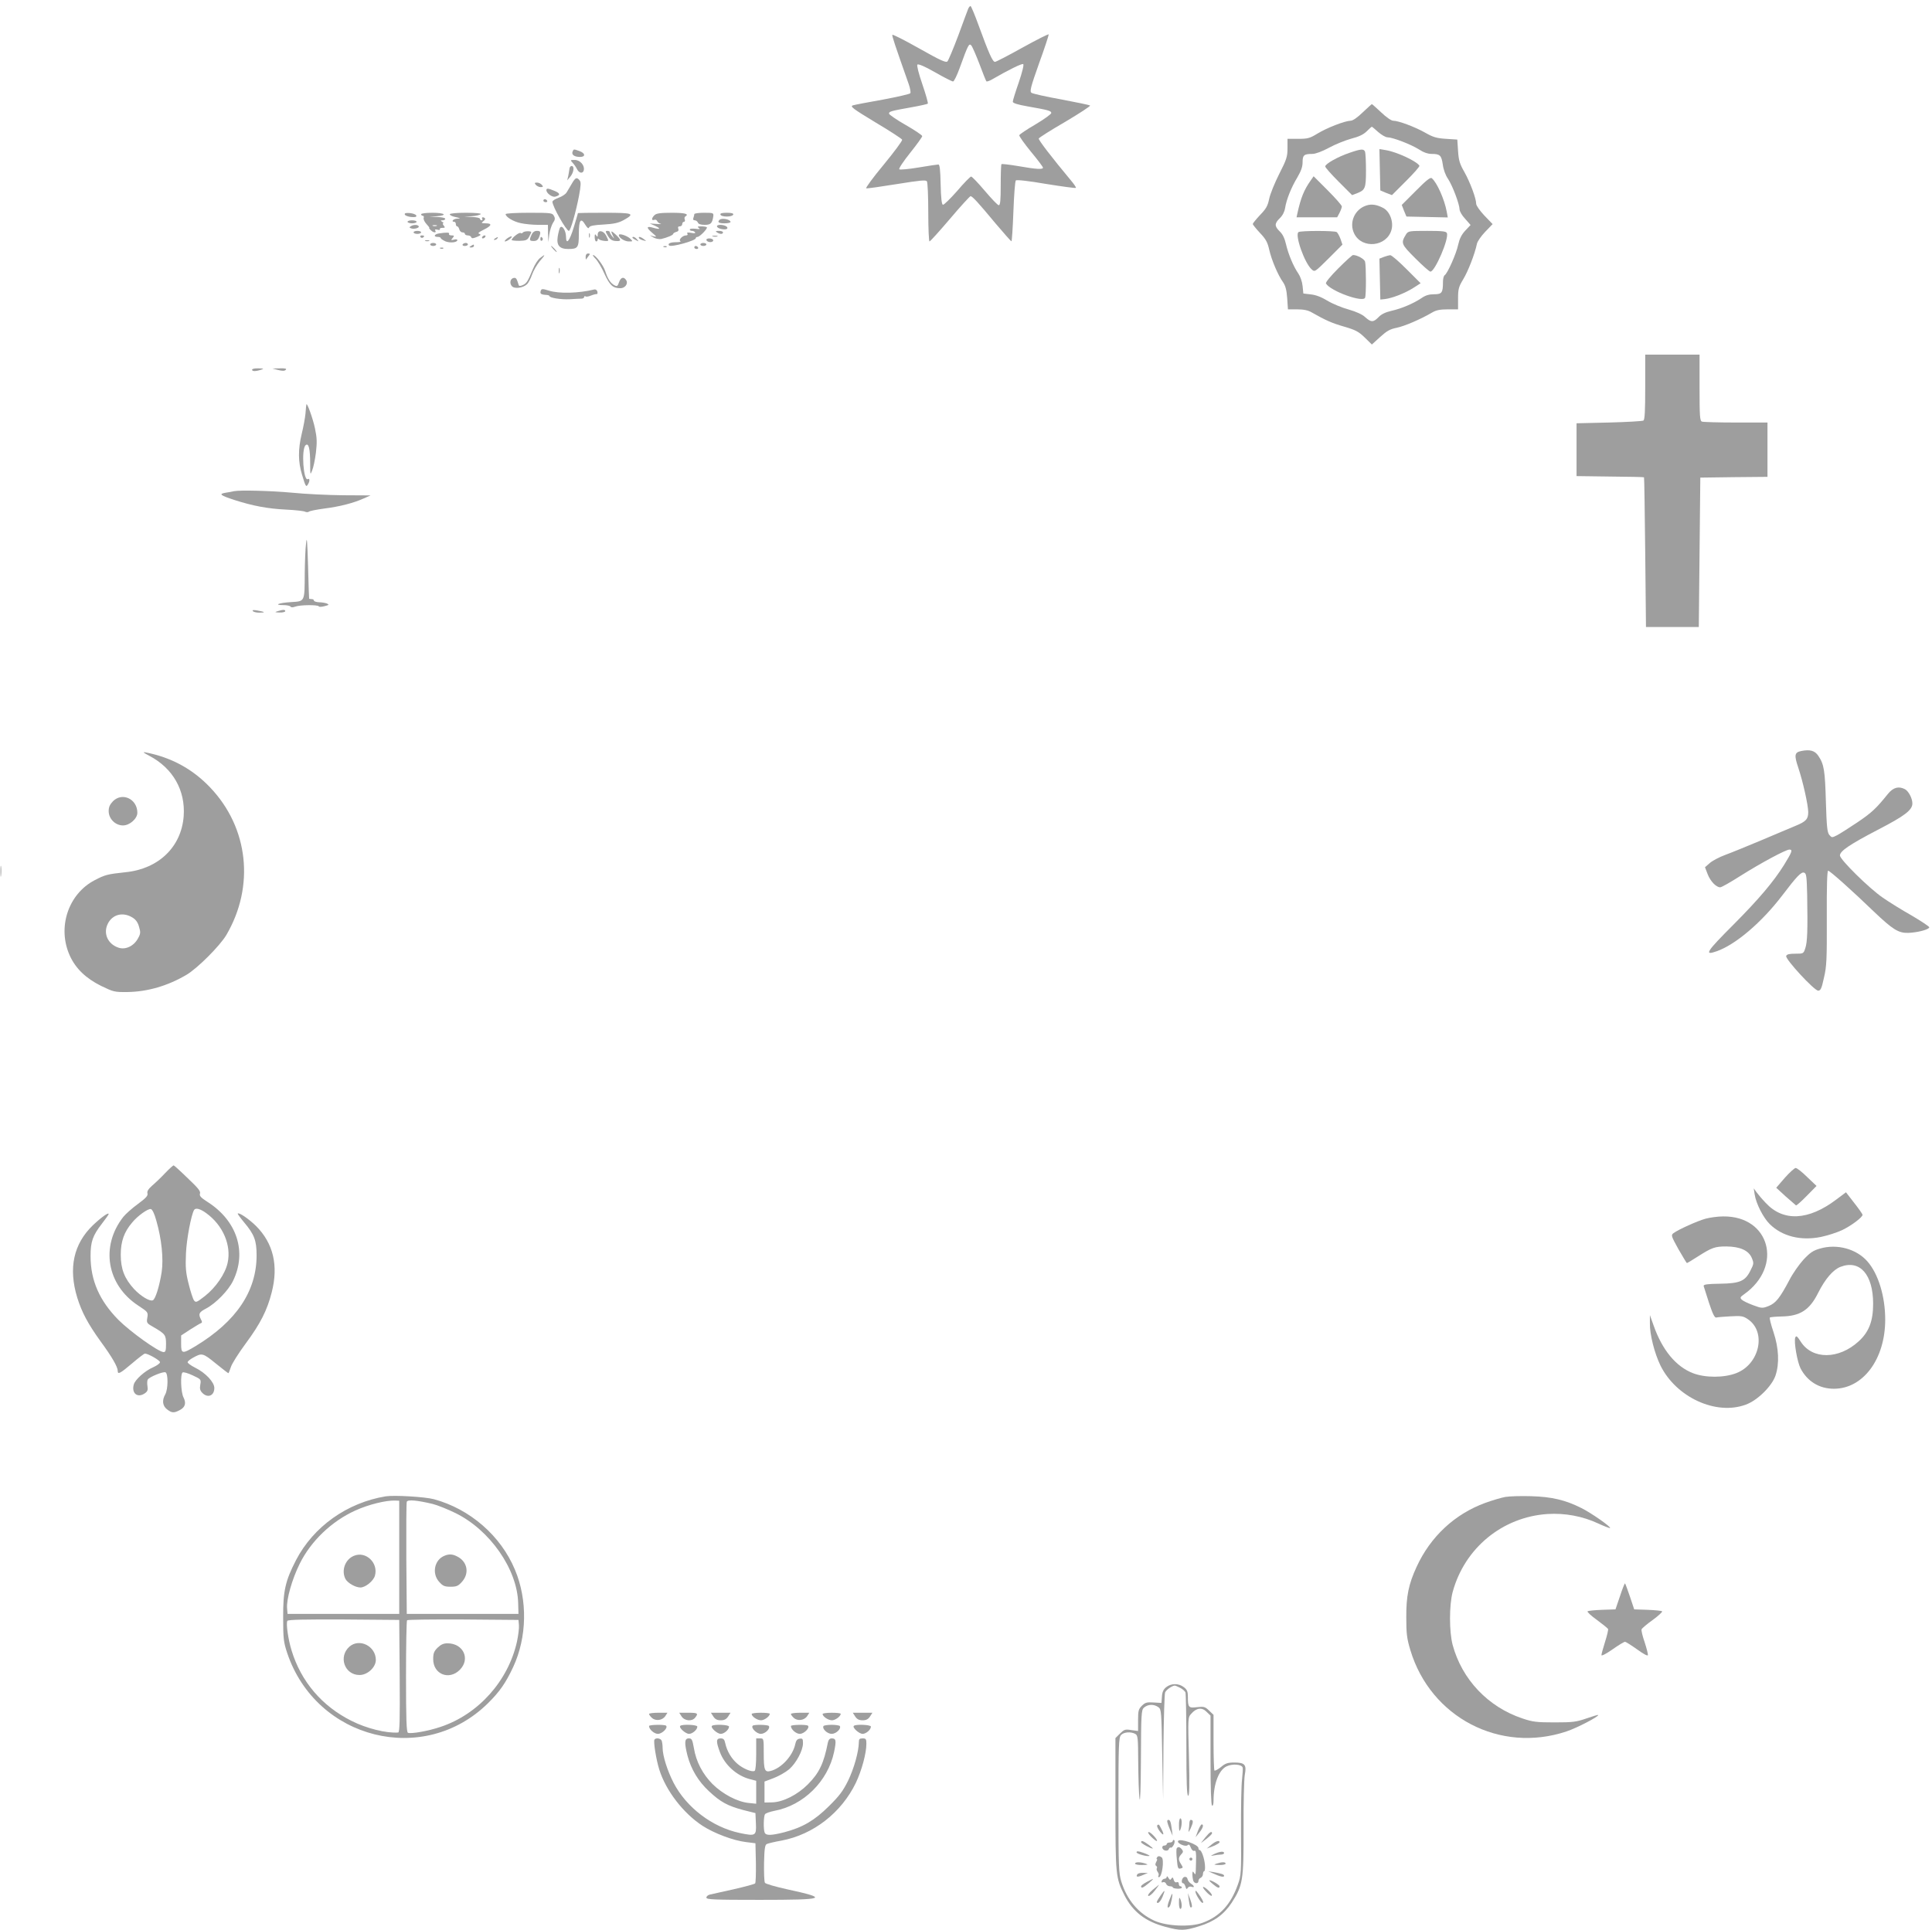 <?xml version="1.0" standalone="no"?>
<!DOCTYPE svg PUBLIC "-//W3C//DTD SVG 20010904//EN"
 "http://www.w3.org/TR/2001/REC-SVG-20010904/DTD/svg10.dtd">
<svg version="1.0" xmlns="http://www.w3.org/2000/svg"
 width="1280pt" height="1279pt" viewBox="0 0 1280 1279"
 preserveAspectRatio="xMidYMid meet">
<g transform="translate(0,1279) scale(0.1,-0.1)"
fill="#9e9e9e" stroke="none">
<path d="M6415 12733 c-4 -10 -34 -90 -66 -178 -33 -88 -66 -166 -72 -172 -10
-10 -49 8 -187 86 -96 54 -176 95 -178 90 -3 -7 15 -61 108 -325 10 -28 15
-56 11 -62 -3 -5 -85 -24 -181 -42 -96 -17 -186 -34 -199 -38 -21 -7 -3 -21
149 -113 96 -57 176 -109 177 -115 2 -7 -53 -81 -122 -165 -70 -84 -122 -155
-116 -157 6 -2 97 11 202 28 156 25 194 29 200 18 5 -7 9 -100 9 -205 0 -106
4 -193 8 -193 5 0 66 68 136 150 70 83 132 150 136 150 12 0 49 -40 166 -181
55 -65 102 -118 105 -118 3 -1 9 88 13 196 4 109 11 202 16 207 6 6 85 -3 201
-23 106 -17 194 -29 197 -26 3 3 -13 26 -35 52 -125 150 -214 266 -211 275 2
6 81 56 176 111 94 56 168 104 164 108 -4 3 -89 21 -190 40 -101 18 -190 38
-198 44 -13 9 -6 37 50 195 37 101 65 188 64 192 -2 4 -79 -35 -173 -87 -93
-52 -176 -95 -183 -95 -16 0 -42 60 -107 238 -26 72 -51 132 -55 132 -4 0 -11
-8 -15 -17z m74 -367 c22 -60 43 -111 46 -115 4 -3 21 3 38 13 109 63 198 107
206 101 6 -3 -6 -52 -29 -120 -22 -63 -40 -121 -40 -129 0 -9 29 -19 98 -31
136 -24 157 -29 157 -44 0 -7 -47 -41 -104 -75 -57 -33 -106 -66 -108 -72 -2
-6 33 -55 77 -109 44 -53 80 -101 80 -106 0 -13 -43 -11 -162 10 -59 10 -110
16 -113 13 -3 -3 -5 -65 -5 -139 0 -101 -3 -133 -13 -133 -7 0 -48 43 -92 95
-44 52 -85 95 -91 95 -6 0 -48 -43 -93 -96 -46 -52 -88 -93 -94 -91 -8 2 -13
46 -15 135 -2 96 -6 132 -15 132 -7 0 -66 -9 -132 -20 -65 -11 -123 -16 -127
-12 -5 5 28 54 72 109 44 55 80 105 80 111 0 6 -49 39 -110 74 -60 34 -110 69
-110 75 0 14 8 17 148 42 57 10 105 21 109 24 3 4 -13 61 -36 128 -26 76 -38
126 -33 131 6 6 51 -13 117 -51 59 -34 113 -61 119 -61 7 0 26 40 44 89 56
155 62 166 77 150 7 -8 31 -63 54 -123z"/>
<path d="M9028 12045 c-35 -34 -65 -55 -80 -55 -38 -1 -157 -47 -219 -85 -51
-31 -64 -35 -128 -35 l-71 0 0 -62 c0 -56 -6 -75 -54 -169 -30 -59 -60 -133
-67 -165 -10 -49 -21 -68 -61 -109 -26 -28 -48 -55 -48 -59 0 -5 22 -32 48
-60 39 -41 50 -62 61 -111 15 -67 58 -169 92 -216 16 -24 23 -51 27 -105 l5
-74 61 0 c43 0 72 -6 96 -20 93 -53 136 -72 217 -95 75 -22 95 -33 135 -72
l47 -46 55 50 c44 40 65 52 110 61 52 11 156 55 236 102 26 15 52 20 102 20
l68 0 0 71 c0 63 4 78 34 128 32 52 77 168 91 235 3 16 28 52 55 80 l49 51
-55 57 c-30 32 -54 66 -54 78 0 35 -40 142 -78 210 -31 54 -38 77 -42 140 l-5
75 -75 5 c-63 4 -86 11 -140 42 -68 38 -175 78 -210 78 -12 0 -47 24 -79 55
-32 30 -60 55 -62 55 -2 0 -29 -25 -61 -55z m103 -130 c22 -19 49 -35 62 -35
36 -1 153 -46 206 -79 32 -21 60 -31 87 -31 55 0 64 -10 73 -71 4 -32 18 -71
35 -95 30 -46 75 -166 76 -201 0 -13 16 -41 37 -63 l36 -41 -35 -37 c-25 -27
-38 -53 -47 -93 -12 -59 -71 -192 -90 -203 -6 -4 -11 -24 -11 -44 0 -72 -7
-82 -59 -82 -33 0 -57 -7 -84 -26 -54 -36 -132 -69 -199 -84 -39 -9 -66 -22
-84 -41 -35 -36 -50 -36 -89 -1 -19 18 -58 36 -110 51 -44 12 -107 38 -140 58
-39 24 -78 39 -110 42 l-50 6 -5 50 c-3 29 -15 63 -28 82 -32 46 -67 129 -82
195 -9 39 -22 66 -41 84 -36 35 -36 53 0 88 18 17 31 42 35 67 9 57 41 137 81
203 25 43 35 70 35 101 0 47 9 55 65 55 20 0 64 16 110 41 42 23 108 49 147
60 51 13 80 27 102 48 17 17 32 31 35 31 2 0 21 -16 42 -35z"/>
<path d="M8940 11777 c-77 -26 -160 -73 -160 -90 0 -7 40 -52 89 -101 l89 -89
34 13 c53 21 58 33 58 151 0 59 -3 114 -6 123 -8 21 -26 20 -104 -7z"/>
<path d="M9142 11665 l3 -137 38 -16 39 -15 93 93 c52 52 92 97 89 102 -19 30
-149 91 -222 103 l-43 7 3 -137z"/>
<path d="M8683 11593 c-43 -61 -64 -111 -87 -215 l-6 -28 135 0 134 0 16 30
c8 16 15 35 15 42 0 7 -42 55 -94 107 l-93 93 -20 -29z"/>
<path d="M9381 11526 l-94 -94 15 -39 16 -38 137 -3 137 -3 -7 38 c-15 82 -65
194 -99 222 -9 8 -36 -13 -105 -83z"/>
<path d="M9055 11429 c-80 -24 -120 -115 -82 -189 52 -102 215 -85 246 27 15
55 -12 124 -57 146 -41 21 -74 26 -107 16z"/>
<path d="M8603 11252 c-26 -17 39 -204 87 -247 21 -19 21 -18 113 73 l91 91
-13 38 c-8 21 -19 41 -25 45 -14 10 -238 10 -253 0z"/>
<path d="M9316 11238 c-36 -59 -34 -65 60 -159 49 -49 94 -89 101 -89 30 0
124 218 109 255 -4 12 -29 15 -130 15 -119 0 -126 -1 -140 -22z"/>
<path d="M8866 11011 c-53 -53 -86 -94 -81 -100 31 -51 246 -128 259 -94 8 19
7 212 0 239 -5 18 -52 44 -80 44 -5 0 -49 -40 -98 -89z"/>
<path d="M9167 11087 l-28 -11 3 -136 3 -135 30 3 c49 6 133 39 187 73 l50 32
-94 94 c-51 51 -99 93 -108 92 -8 -1 -27 -6 -43 -12z"/>
<path d="M3793 11784 c-7 -20 13 -34 50 -34 38 0 35 25 -4 39 -40 14 -38 14
-46 -5z"/>
<path d="M3795 11710 c10 -11 23 -30 29 -43 14 -26 39 -29 44 -4 6 32 -25 67
-60 67 -31 0 -31 0 -13 -20z"/>
<path d="M3773 11673 c-1 -10 -5 -31 -8 -48 l-7 -30 21 25 c23 28 28 70 8 70
-7 0 -13 -8 -14 -17z"/>
<path d="M3788 11572 c-13 -21 -28 -47 -34 -57 -6 -11 -30 -27 -52 -35 -23 -8
-42 -20 -42 -27 0 -31 92 -193 109 -193 11 0 46 123 67 232 13 71 14 91 4 103
-19 23 -28 19 -52 -23z"/>
<path d="M3550 11565 c7 -8 21 -15 32 -15 17 0 18 3 8 15 -7 8 -21 15 -32 15
-17 0 -18 -3 -8 -15z"/>
<path d="M3620 11530 c0 -21 39 -49 59 -43 35 9 34 22 -5 38 -43 18 -54 19
-54 5z"/>
<path d="M3600 11460 c0 -5 7 -10 16 -10 8 0 12 5 9 10 -3 6 -10 10 -16 10 -5
0 -9 -4 -9 -10z"/>
<path d="M2682 11368 c3 -7 22 -14 42 -16 28 -2 37 0 34 10 -3 7 -22 14 -42
16 -28 2 -37 0 -34 -10z"/>
<path d="M2790 11370 c0 -5 5 -10 11 -10 6 0 9 -6 6 -14 -3 -8 5 -26 18 -40
13 -14 22 -26 19 -26 -3 0 1 -7 10 -15 17 -18 40 -20 30 -3 -5 8 0 9 14 6 12
-4 20 -2 16 3 -3 5 5 9 17 9 18 0 19 2 9 15 -7 8 -9 15 -4 15 5 0 2 5 -6 10
-13 8 -12 10 3 10 9 0 17 5 17 10 0 6 -24 11 -52 12 l-53 2 48 3 c75 6 55 23
-28 23 -43 0 -75 -4 -75 -10z m103 -77 c-7 -2 -19 -2 -25 0 -7 3 -2 5 12 5 14
0 19 -2 13 -5z"/>
<path d="M2980 11370 c0 -5 12 -12 28 -16 44 -10 49 -12 20 -13 -25 -1 -42
-21 -18 -21 6 0 10 -7 10 -15 0 -8 4 -15 9 -15 5 0 11 -9 14 -20 3 -11 12 -20
21 -20 9 0 16 -4 16 -10 0 -5 9 -10 19 -10 11 0 21 -5 23 -12 3 -9 12 -9 38 2
26 11 29 15 16 20 -13 4 -5 11 29 28 53 26 58 42 13 42 -30 1 -31 2 -16 14 10
7 15 16 11 19 -10 11 -25 8 -18 -3 3 -5 1 -10 -4 -10 -6 0 -11 5 -11 10 0 6
-24 11 -52 12 l-53 2 50 3 c28 2 54 8 60 14 5 5 -31 9 -98 9 -63 0 -107 -4
-107 -10z"/>
<path d="M3350 11371 c0 -19 52 -50 101 -60 27 -6 79 -11 114 -11 l65 0 1 -57
2 -58 6 50 c4 28 15 62 24 77 15 21 16 31 7 47 -10 20 -19 21 -165 21 -89 0
-155 -4 -155 -9z"/>
<path d="M3829 11378 c0 -2 -12 -43 -27 -92 -28 -94 -52 -123 -52 -64 -1 41
-26 80 -40 59 -4 -8 -11 -34 -15 -59 -9 -58 12 -82 69 -82 65 0 71 8 71 101 0
92 13 110 43 59 14 -22 21 -27 25 -17 4 10 31 16 95 19 70 4 100 11 133 29 79
44 67 49 -125 49 -97 0 -176 -1 -177 -2z"/>
<path d="M4336 11364 c-20 -19 -21 -38 -2 -31 8 3 17 0 20 -8 2 -7 13 -15 23
-18 10 -2 -2 -3 -27 -1 l-45 3 34 -15 c41 -19 36 -27 -9 -14 -47 14 -51 3 -10
-32 32 -27 33 -29 10 -24 l-25 7 25 -15 c14 -8 36 -12 50 -10 39 9 80 26 80
34 0 4 9 10 20 13 13 3 18 10 14 21 -4 11 -1 16 10 16 9 0 16 7 16 15 0 8 5
15 11 15 6 0 9 7 6 15 -4 8 -2 17 3 20 28 17 0 25 -89 25 -77 0 -103 -4 -115
-16z"/>
<path d="M4600 11371 c0 -5 -3 -16 -6 -25 -4 -10 -1 -16 9 -16 8 0 17 -7 21
-15 3 -10 19 -15 45 -15 40 0 50 10 57 58 2 21 -1 22 -62 22 -35 0 -64 -4 -64
-9z"/>
<path d="M4773 11368 c2 -8 20 -13 42 -13 22 0 40 5 43 13 2 8 -10 12 -43 12
-33 0 -45 -4 -42 -12z"/>
<path d="M4767 11333 c-16 -15 -5 -23 33 -23 22 0 40 4 40 9 0 17 -59 29 -73
14z"/>
<path d="M2700 11320 c0 -5 14 -10 30 -10 17 0 30 5 30 10 0 6 -13 10 -30 10
-16 0 -30 -4 -30 -10z"/>
<path d="M2722 11291 c-11 -7 -11 -9 1 -14 20 -8 58 3 51 14 -7 11 -35 11 -52
0z"/>
<path d="M4750 11291 c0 -11 25 -21 51 -21 23 0 25 15 3 24 -23 9 -54 7 -54
-3z"/>
<path d="M4630 11279 c11 -8 6 -9 -22 -5 -21 2 -38 1 -38 -5 0 -5 6 -9 14 -9
8 0 18 -4 21 -10 4 -6 -6 -7 -26 -3 -23 4 -30 3 -25 -5 4 -7 1 -12 -9 -12 -23
0 -52 -30 -37 -39 6 -3 -7 -6 -28 -6 -39 0 -59 -9 -47 -22 14 -13 177 32 177
49 0 5 5 8 11 8 15 0 69 56 62 64 -4 3 -20 6 -37 6 -25 0 -28 -2 -16 -11z"/>
<path d="M2740 11250 c0 -5 11 -10 25 -10 14 0 25 5 25 10 0 6 -11 10 -25 10
-14 0 -25 -4 -25 -10z"/>
<path d="M3464 11249 c-3 -5 -10 -7 -15 -3 -10 6 -59 -33 -59 -46 0 -4 23 -6
51 -6 43 1 53 5 64 26 8 14 14 28 15 31 0 10 -50 8 -56 -2z"/>
<path d="M3522 11235 c-17 -37 -15 -42 14 -42 18 0 28 7 35 24 14 36 11 43
-14 43 -16 0 -28 -9 -35 -25z"/>
<path d="M3960 11235 c0 -16 -2 -17 -10 -5 -8 12 -10 9 -10 -12 0 -16 5 -28
10 -28 6 0 10 6 10 13 0 7 3 8 8 2 7 -10 62 -17 62 -8 0 2 -7 17 -15 33 -18
34 -55 38 -55 5z"/>
<path d="M4027 11228 c14 -25 27 -33 51 -35 40 -3 40 5 2 42 -32 30 -37 28
-19 -8 10 -21 10 -21 -5 -3 -9 11 -16 23 -16 28 0 4 -7 8 -16 8 -14 0 -14 -4
3 -32z"/>
<path d="M4750 11250 c20 -13 40 -13 40 0 0 6 -12 10 -27 10 -22 0 -25 -2 -13
-10z"/>
<path d="M2908 11243 c-32 -5 -38 -23 -8 -23 11 0 20 -3 20 -8 0 -4 14 -13 30
-21 31 -13 80 -8 80 8 0 5 -10 7 -22 3 -21 -5 -22 -4 -9 11 12 15 11 17 -8 17
-12 0 -19 5 -16 10 6 10 -14 11 -67 3z"/>
<path d="M3902 11230 c0 -14 2 -19 5 -12 2 6 2 18 0 25 -3 6 -5 1 -5 -13z"/>
<path d="M4100 11232 c0 -18 38 -42 66 -42 28 0 28 0 9 19 -22 20 -75 37 -75
23z"/>
<path d="M2785 11220 c4 -6 11 -8 16 -5 14 9 11 15 -7 15 -8 0 -12 -5 -9 -10z"/>
<path d="M3195 11220 c-3 -5 -2 -10 4 -10 5 0 13 5 16 10 3 6 2 10 -4 10 -5 0
-13 -4 -16 -10z"/>
<path d="M3360 11210 c-14 -11 -20 -20 -14 -20 14 0 50 27 44 33 -3 3 -16 -3
-30 -13z"/>
<path d="M4723 11223 c9 -2 23 -2 30 0 6 3 -1 5 -18 5 -16 0 -22 -2 -12 -5z"/>
<path d="M3280 11210 c-9 -6 -10 -10 -3 -10 6 0 15 5 18 10 8 12 4 12 -15 0z"/>
<path d="M3580 11204 c0 -8 5 -12 10 -9 6 4 8 11 5 16 -9 14 -15 11 -15 -7z"/>
<path d="M4190 11215 c0 -2 10 -10 23 -16 20 -11 21 -11 8 4 -13 16 -31 23
-31 12z"/>
<path d="M4234 11211 c3 -5 16 -11 28 -14 22 -6 22 -5 4 8 -22 17 -40 20 -32
6z"/>
<path d="M4680 11201 c0 -5 6 -11 13 -13 17 -7 38 2 31 13 -7 12 -44 12 -44 0z"/>
<path d="M2818 11193 c6 -2 18 -2 25 0 6 3 1 5 -13 5 -14 0 -19 -2 -12 -5z"/>
<path d="M2850 11170 c0 -5 9 -10 20 -10 11 0 20 5 20 10 0 6 -9 10 -20 10
-11 0 -20 -4 -20 -10z"/>
<path d="M3065 11170 c-3 -5 3 -10 14 -10 12 0 21 5 21 10 0 6 -6 10 -14 10
-8 0 -18 -4 -21 -10z"/>
<path d="M4640 11170 c0 -5 9 -10 20 -10 11 0 20 5 20 10 0 6 -9 10 -20 10
-11 0 -20 -4 -20 -10z"/>
<path d="M3120 11160 c-13 -8 -12 -10 3 -10 9 0 17 5 17 10 0 12 -1 12 -20 0z"/>
<path d="M3665 11140 c10 -11 20 -20 23 -20 3 0 -3 9 -13 20 -10 11 -20 20
-23 20 -3 0 3 -9 13 -20z"/>
<path d="M4398 11153 c7 -3 16 -2 19 1 4 3 -2 6 -13 5 -11 0 -14 -3 -6 -6z"/>
<path d="M4600 11150 c0 -5 7 -10 16 -10 8 0 12 5 9 10 -3 6 -10 10 -16 10 -5
0 -9 -4 -9 -10z"/>
<path d="M2918 11143 c7 -3 16 -2 19 1 4 3 -2 6 -13 5 -11 0 -14 -3 -6 -6z"/>
<path d="M3880 11088 c0 -12 1 -19 3 -17 1 2 9 12 16 22 12 14 11 17 -3 17
-10 0 -16 -8 -16 -22z"/>
<path d="M3578 11080 c-14 -10 -35 -43 -47 -72 -35 -85 -42 -95 -67 -107 -19
-8 -26 -8 -28 2 -13 42 -17 48 -33 45 -22 -4 -29 -34 -12 -54 16 -20 73 -13
100 12 10 9 25 38 34 64 9 26 32 66 51 89 39 45 40 51 2 21z"/>
<path d="M3946 11075 c14 -14 41 -59 59 -100 35 -76 56 -95 105 -95 30 0 52
28 40 51 -16 28 -37 23 -49 -12 -9 -26 -13 -29 -31 -19 -25 13 -44 43 -60 93
-12 38 -64 107 -81 107 -4 0 3 -11 17 -25z"/>
<path d="M3702 10995 c0 -16 2 -22 5 -12 2 9 2 23 0 30 -3 6 -5 -1 -5 -18z"/>
<path d="M3583 10864 c-7 -19 0 -26 31 -28 14 0 26 -4 26 -7 0 -13 77 -25 135
-22 33 2 68 4 78 4 9 0 17 5 17 10 0 6 4 8 9 5 5 -4 22 -1 38 6 15 6 32 10 36
9 5 -1 7 6 5 16 -2 10 -11 16 -19 15 -107 -26 -235 -29 -302 -8 -42 13 -49 13
-54 0z"/>
<path d="M10900 10226 c0 -161 -3 -217 -12 -223 -7 -4 -110 -10 -228 -13
l-215 -5 0 -175 0 -175 223 -3 c122 -1 223 -3 224 -5 2 -1 5 -225 8 -497 l5
-495 175 0 175 0 5 495 5 495 223 3 222 2 0 180 0 180 -209 0 c-115 0 -216 3
-225 6 -14 5 -16 35 -16 225 l0 219 -180 0 -180 0 0 -214z"/>
<path d="M1670 10340 c0 -12 24 -12 60 0 21 7 19 8 -17 9 -24 1 -43 -3 -43 -9z"/>
<path d="M1843 10338 c28 -7 42 -7 50 1 8 8 -2 11 -38 10 l-50 -1 38 -10z"/>
<path d="M2030 10110 c-1 -3 -4 -30 -6 -60 -3 -30 -14 -91 -25 -135 -25 -104
-24 -186 2 -271 24 -80 27 -84 39 -64 13 20 13 43 0 35 -30 -18 -45 200 -15
225 20 17 30 -24 30 -123 0 -75 1 -77 13 -45 8 18 19 71 25 118 8 69 7 99 -6
160 -13 64 -53 175 -57 160z"/>
<path d="M1550 9535 c-8 -2 -32 -7 -54 -10 -49 -8 -39 -17 59 -49 119 -38 217
-57 340 -63 61 -3 117 -9 126 -14 9 -4 20 -4 25 0 5 5 51 14 103 21 102 13
192 36 261 67 l45 20 -180 1 c-99 1 -252 8 -340 17 -142 13 -344 18 -385 10z"/>
<path d="M2028 9191 c-5 -35 -8 -125 -9 -200 -1 -192 2 -185 -91 -191 -82 -5
-118 -20 -50 -20 22 0 43 -4 47 -10 4 -6 15 -6 31 0 31 12 151 13 156 2 2 -5
19 -4 38 1 31 8 32 10 15 18 -11 4 -35 8 -52 8 -18 1 -33 6 -33 11 0 6 -7 10
-15 10 -8 0 -16 1 -17 3 -1 1 -4 99 -7 217 -5 167 -8 201 -13 151z"/>
<path d="M1675 8741 c3 -6 22 -11 42 -11 44 0 41 5 -10 14 -27 5 -37 4 -32 -3z"/>
<path d="M1840 8740 c-22 -7 -21 -8 13 -9 20 -1 37 4 37 9 0 11 -14 11 -50 0z"/>
<path d="M11933 7813 c-44 -9 -47 -27 -19 -110 32 -96 65 -246 66 -294 0 -47
-14 -63 -85 -92 -33 -14 -134 -56 -225 -95 -91 -38 -198 -82 -239 -97 -41 -15
-88 -40 -104 -55 l-31 -27 18 -47 c18 -46 56 -86 83 -86 9 0 70 35 136 77 133
84 299 173 322 173 24 0 18 -15 -36 -103 -69 -110 -165 -224 -332 -392 -184
-184 -199 -209 -114 -179 126 44 299 192 434 369 98 129 127 159 146 152 15
-5 17 -26 20 -149 4 -235 1 -311 -12 -350 -12 -38 -13 -38 -67 -38 -40 0 -56
-4 -60 -15 -8 -20 186 -230 212 -230 16 0 23 15 38 85 18 75 20 121 19 398 -1
206 2 312 9 312 11 0 157 -130 303 -271 125 -119 163 -143 228 -141 60 2 138
22 139 37 0 5 -52 40 -115 77 -64 36 -151 90 -194 120 -89 61 -283 252 -283
279 0 29 65 73 249 169 182 94 231 132 231 176 0 33 -25 81 -49 94 -42 22 -78
12 -113 -31 -78 -97 -108 -125 -203 -189 -55 -37 -115 -75 -134 -85 -34 -17
-35 -17 -52 3 -13 17 -17 54 -22 219 -6 207 -12 248 -50 304 -23 35 -56 44
-114 32z"/>
<path d="M990 7781 c156 -82 239 -229 227 -399 -15 -204 -166 -350 -385 -372
-121 -13 -136 -17 -205 -53 -176 -92 -249 -315 -164 -501 39 -85 106 -149 206
-199 83 -40 89 -42 176 -41 133 2 267 41 392 115 73 44 218 189 262 262 190
323 148 712 -107 979 -117 123 -258 199 -427 232 -23 4 -16 -1 25 -23z m-113
-1071 c22 -13 36 -32 44 -61 11 -37 11 -46 -7 -78 -27 -50 -82 -77 -129 -61
-72 24 -103 96 -70 160 31 61 100 78 162 40z"/>
<path d="M749 7481 c-21 -22 -29 -39 -29 -66 0 -51 44 -95 95 -95 44 0 95 45
95 84 0 91 -99 138 -161 77z"/>
<path d="M3 7015 c0 -33 2 -45 4 -27 2 18 2 45 0 60 -2 15 -4 0 -4 -33z"/>
<path d="M1095 5017 c-27 -29 -67 -67 -87 -84 -26 -23 -35 -38 -31 -52 4 -15
-10 -30 -64 -70 -37 -27 -81 -66 -96 -85 -153 -195 -110 -451 99 -588 64 -42
66 -44 60 -80 -6 -35 -4 -37 42 -63 77 -45 82 -52 82 -112 0 -42 -3 -53 -16
-53 -33 0 -220 134 -300 214 -125 127 -184 261 -184 422 0 96 14 136 76 216
24 31 44 59 44 63 0 13 -48 -21 -104 -74 -129 -124 -164 -285 -104 -481 30
-96 71 -173 153 -287 77 -105 115 -171 115 -198 0 -25 15 -18 95 50 42 36 80
65 85 65 22 0 100 -45 100 -57 0 -8 -20 -22 -44 -33 -56 -24 -122 -83 -130
-116 -15 -57 24 -89 71 -59 21 14 24 23 20 49 -3 18 -2 38 2 44 10 17 101 54
117 48 19 -7 18 -112 -1 -146 -23 -40 -18 -76 11 -99 32 -25 46 -26 84 -6 37
19 45 46 26 84 -18 34 -22 156 -6 166 6 4 36 -5 66 -19 56 -26 57 -27 51 -62
-5 -27 -1 -40 14 -55 36 -36 79 -18 79 33 0 39 -59 101 -126 134 -30 15 -53
32 -51 38 2 6 17 18 33 27 62 35 67 34 153 -36 44 -36 82 -65 84 -65 2 0 9 18
16 39 6 22 51 93 99 158 97 131 142 220 172 338 46 178 11 326 -104 441 -47
46 -112 91 -121 82 -2 -2 17 -28 42 -58 68 -81 83 -120 83 -219 0 -237 -134
-437 -402 -600 -91 -55 -98 -54 -98 14 l0 55 61 40 c33 21 65 40 71 42 8 3 8
10 -1 25 -18 36 -13 47 35 72 64 34 147 119 178 183 93 191 27 398 -169 523
-45 29 -55 40 -50 56 5 15 -13 37 -81 101 -47 46 -89 84 -93 85 -3 2 -28 -21
-56 -50z m-59 -317 c35 -122 48 -252 35 -340 -15 -96 -42 -181 -59 -187 -21
-8 -80 28 -124 75 -63 69 -88 132 -88 227 0 88 22 151 76 214 37 45 104 92
123 89 10 -2 24 -30 37 -78z m330 51 c111 -80 168 -213 142 -330 -16 -73 -79
-164 -152 -221 -54 -42 -59 -43 -71 -27 -7 10 -23 59 -35 108 -19 75 -22 109
-18 202 4 96 35 257 54 289 10 16 42 7 80 -21z"/>
<path d="M11825 4985 l-57 -66 62 -57 c35 -31 66 -58 69 -60 4 -1 36 27 71 63
l65 66 -62 59 c-33 33 -68 60 -76 60 -8 0 -40 -29 -72 -65z"/>
<path d="M11625 4875 c9 -60 57 -155 100 -197 82 -81 206 -112 339 -85 43 9
106 29 140 45 59 28 136 85 136 102 0 4 -25 40 -55 78 l-55 71 -64 -48 c-185
-140 -352 -148 -468 -22 -24 25 -51 57 -61 71 l-18 25 6 -40z"/>
<path d="M11300 4714 c-54 -15 -179 -71 -213 -96 -17 -13 -15 -19 33 -106 29
-50 54 -92 56 -92 3 0 35 19 72 43 94 60 114 67 190 67 90 -1 147 -26 168 -76
14 -34 14 -39 -8 -82 -35 -72 -70 -87 -203 -89 -85 -1 -109 -5 -108 -15 2 -7
18 -58 36 -113 24 -72 37 -99 48 -96 8 2 50 6 94 8 72 4 84 2 115 -19 125 -84
78 -299 -78 -358 -80 -31 -205 -31 -285 0 -113 43 -205 154 -262 318 l-24 67
0 -56 c-1 -72 30 -196 70 -278 104 -211 369 -333 566 -259 77 28 172 122 196
192 27 80 22 182 -13 288 -17 50 -28 94 -24 97 3 3 38 6 77 7 123 2 186 42
243 157 47 93 99 153 148 172 128 49 216 -51 216 -245 0 -115 -28 -187 -96
-249 -131 -120 -306 -122 -383 -3 -25 39 -31 43 -37 28 -10 -27 13 -160 35
-204 45 -86 124 -135 221 -135 194 0 340 197 340 458 0 155 -46 304 -118 386
-73 83 -201 118 -314 85 -46 -13 -66 -27 -110 -74 -29 -32 -71 -92 -92 -133
-64 -121 -91 -155 -139 -174 -41 -16 -46 -15 -103 6 -32 12 -66 28 -74 36 -13
13 -12 17 15 36 261 185 171 520 -139 516 -34 0 -86 -7 -116 -15z"/>
<path d="M2555 2874 c-255 -42 -478 -200 -594 -423 -71 -138 -86 -204 -85
-381 0 -141 3 -162 27 -235 193 -573 905 -751 1330 -332 78 77 118 135 167
240 92 198 96 444 12 644 -94 226 -298 403 -537 468 -60 16 -263 28 -320 19z
m90 -404 l0 -375 -370 0 -370 0 -3 38 c-5 58 33 192 83 293 74 151 212 283
369 354 87 40 206 69 266 66 l25 -1 0 -375z m220 354 c33 -8 102 -36 153 -61
228 -112 409 -372 415 -596 l2 -72 -370 0 -370 0 -3 365 c-1 201 0 371 3 378
6 16 69 10 170 -14z m-217 -1141 c2 -295 0 -373 -10 -374 -78 -6 -210 27 -309
77 -196 98 -334 260 -397 466 -23 74 -38 180 -28 197 5 8 114 10 374 9 l367
-3 3 -372z m790 338 c2 -18 -4 -68 -13 -110 -58 -260 -256 -482 -507 -565 -79
-27 -193 -47 -215 -39 -10 4 -13 88 -13 372 0 202 3 371 7 374 4 4 171 6 372
5 l366 -3 3 -34z"/>
<path d="M2345 2480 c-59 -24 -85 -98 -56 -154 15 -27 66 -56 99 -56 33 0 86
43 96 78 24 85 -60 165 -139 132z"/>
<path d="M2944 2480 c-66 -27 -84 -117 -35 -172 25 -28 36 -33 76 -33 40 0 51
5 76 33 50 56 36 133 -31 167 -32 17 -55 18 -86 5z"/>
<path d="M2315 1878 c-75 -67 -32 -188 67 -188 53 0 108 51 108 100 0 91 -108
146 -175 88z"/>
<path d="M2899 1871 c-24 -24 -29 -38 -29 -76 0 -100 105 -142 176 -71 72 72
24 176 -81 176 -27 0 -44 -8 -66 -29z"/>
<path d="M9973 2870 c-28 -5 -88 -23 -132 -39 -203 -74 -364 -224 -456 -425
-53 -115 -69 -194 -68 -336 0 -106 4 -139 27 -215 134 -446 594 -686 1034
-539 68 22 219 101 210 109 -2 2 -37 -9 -78 -23 -67 -23 -90 -26 -210 -26
-118 0 -145 3 -213 26 -228 76 -401 258 -463 488 -23 88 -23 262 0 349 79 292
329 498 629 518 115 7 231 -14 336 -63 41 -19 76 -32 78 -30 8 7 -123 99 -189
132 -107 54 -197 75 -333 79 -66 2 -143 0 -172 -5z"/>
<path d="M10733 2213 l-30 -88 -89 -3 c-49 -2 -92 -6 -96 -10 -4 -4 24 -30 62
-57 38 -28 71 -55 74 -60 2 -6 -7 -44 -20 -85 -13 -41 -24 -81 -24 -88 0 -8
32 9 72 37 40 28 77 51 84 51 6 0 42 -23 80 -50 43 -31 70 -46 72 -38 1 7 -9
46 -22 86 -14 40 -23 78 -20 85 3 7 36 35 74 62 38 28 65 53 62 57 -4 4 -47 8
-96 10 l-89 3 -28 84 c-16 46 -30 86 -33 88 -2 2 -17 -35 -33 -84z"/>
<path d="M7727 1610 c-19 -15 -27 -32 -29 -63 l-3 -42 -52 3 c-45 3 -56 0 -78
-22 -22 -22 -25 -33 -25 -96 l0 -71 -45 6 c-40 7 -47 4 -75 -23 l-30 -30 0
-434 c0 -474 2 -493 59 -606 56 -111 140 -176 273 -211 100 -27 125 -26 222 4
101 31 165 78 217 157 73 114 79 147 78 491 -1 166 3 326 8 355 13 68 1 82
-70 82 -43 0 -59 -5 -88 -30 -20 -16 -39 -26 -43 -23 -3 3 -6 88 -6 188 l0
181 -30 29 c-26 25 -34 27 -79 22 -56 -7 -61 -2 -61 68 0 35 -5 48 -26 64 -34
27 -84 27 -117 1z m92 -5 c16 -8 31 -22 35 -30 3 -9 6 -167 6 -351 0 -247 3
-334 12 -334 8 0 10 66 5 260 -7 259 -7 259 16 284 34 39 71 43 101 12 l26
-25 0 -295 c0 -186 4 -297 10 -301 6 -4 10 9 10 33 0 111 35 203 87 227 38 18
98 14 106 -8 2 -6 0 -41 -4 -77 -5 -36 -8 -193 -7 -350 2 -274 1 -288 -21
-349 -46 -130 -118 -210 -231 -252 -81 -31 -241 -24 -322 13 -107 49 -181 138
-219 259 -17 56 -19 98 -19 507 0 400 2 447 17 464 18 20 64 24 94 8 18 -10
19 -24 20 -193 1 -100 4 -207 9 -237 4 -33 8 72 9 266 1 292 3 322 19 337 27
24 66 26 98 3 18 -14 19 -32 24 -313 l6 -298 2 345 c2 190 7 353 11 364 6 17
46 45 64 46 4 0 21 -7 36 -15z"/>
<path d="M7811 693 c0 -36 3 -43 9 -28 12 28 12 75 0 75 -5 0 -10 -21 -9 -47z"/>
<path d="M7736 708 c3 -13 13 -36 20 -53 l13 -30 -5 40 c-7 54 -12 65 -24 65
-7 0 -9 -9 -4 -22z"/>
<path d="M7880 708 c0 -13 -3 -34 -5 -48 -3 -16 2 -10 14 15 18 40 18 55 0 55
-5 0 -9 -10 -9 -22z"/>
<path d="M7667 694 c-4 -4 3 -20 14 -36 27 -37 36 -30 14 11 -17 33 -18 34
-28 25z"/>
<path d="M7937 658 l-16 -43 24 30 c25 30 32 55 17 55 -5 0 -16 -19 -25 -42z"/>
<path d="M7625 620 c16 -16 33 -30 38 -30 15 0 -37 59 -52 59 -9 1 -4 -10 14
-29z"/>
<path d="M7985 613 l-29 -37 37 28 c20 16 37 32 37 37 0 18 -16 8 -45 -28z"/>
<path d="M7770 591 c0 -6 -9 -11 -20 -11 -11 0 -20 -4 -20 -10 0 -5 -7 -10
-15 -10 -22 0 -18 -27 4 -33 12 -3 22 1 25 10 3 8 9 12 14 9 4 -2 12 7 19 20
6 14 7 26 2 30 -5 3 -9 0 -9 -5z"/>
<path d="M7805 590 c-9 -15 50 -41 63 -28 8 8 14 4 21 -15 6 -16 16 -25 24
-22 10 5 13 -11 11 -72 -2 -92 -2 -92 -14 -73 -8 12 -10 9 -10 -12 0 -14 3
-33 6 -42 8 -20 34 -21 34 -1 0 9 7 18 15 21 8 4 15 15 15 25 0 10 4 19 8 19
5 0 7 19 5 42 -4 45 -23 98 -35 98 -5 0 -8 6 -8 13 0 24 -123 67 -135 47z"/>
<path d="M7560 582 c0 -8 63 -42 77 -42 4 0 -8 11 -27 25 -35 26 -50 31 -50
17z"/>
<path d="M8025 565 l-30 -25 43 16 c23 10 42 21 42 26 0 15 -25 8 -55 -17z"/>
<path d="M7796 541 c-3 -4 -3 -38 1 -73 5 -58 8 -65 25 -60 17 4 17 6 3 28
-19 30 -19 43 1 66 14 14 14 20 4 33 -14 17 -26 19 -34 6z"/>
<path d="M7530 515 c0 -11 77 -31 86 -23 1 2 -17 11 -42 20 -33 12 -44 12 -44
3z"/>
<path d="M8045 504 c-26 -13 -27 -14 -5 -10 14 3 35 6 48 6 12 0 22 5 22 10 0
14 -29 11 -65 -6z"/>
<path d="M7665 480 c-3 -5 -4 -10 0 -10 3 0 1 -9 -5 -19 -7 -14 -7 -22 0 -26
6 -4 8 -11 4 -16 -3 -5 0 -16 6 -24 6 -8 9 -19 5 -25 -3 -5 -2 -10 3 -10 21 0
37 119 18 132 -15 10 -24 10 -31 -2z"/>
<path d="M7880 470 c0 -5 5 -10 10 -10 6 0 10 5 10 10 0 6 -4 10 -10 10 -5 0
-10 -4 -10 -10z"/>
<path d="M7520 440 c0 -5 21 -10 48 -9 38 1 42 2 22 9 -36 12 -70 12 -70 0z"/>
<path d="M8060 440 c-21 -7 -19 -8 18 -9 23 -1 42 4 42 9 0 12 -24 12 -60 0z"/>
<path d="M8035 376 c50 -23 75 -28 75 -17 0 10 -16 15 -77 26 l-28 4 30 -13z"/>
<path d="M7535 369 c-12 -18 2 -20 36 -5 l34 14 -32 1 c-17 1 -35 -4 -38 -10z"/>
<path d="M7730 353 c0 -7 -6 -13 -14 -13 -8 0 -16 -7 -19 -14 -4 -10 -1 -13 8
-9 8 3 18 -2 21 -11 3 -9 15 -16 25 -16 10 0 19 -3 19 -7 0 -5 14 -8 30 -9 17
-1 30 3 30 7 0 5 -4 9 -10 9 -5 0 -10 7 -10 16 0 10 -6 14 -14 11 -9 -4 -16 3
-20 16 -5 17 -8 19 -15 8 -7 -11 -11 -10 -20 5 -6 11 -11 13 -11 7z"/>
<path d="M7848 352 c-18 -3 -26 -42 -9 -42 5 0 11 -10 15 -22 5 -18 8 -20 15
-9 5 8 16 11 25 8 22 -9 20 6 -3 20 -11 7 -21 20 -23 30 -2 12 -10 17 -20 15z"/>
<path d="M7598 319 c-21 -11 -38 -24 -38 -29 0 -16 13 -11 50 20 41 35 39 36
-12 9z"/>
<path d="M8035 305 c32 -27 45 -31 45 -15 0 9 -52 40 -67 40 -4 -1 6 -12 22
-25z"/>
<path d="M7636 266 c-22 -19 -34 -36 -28 -40 6 -3 25 12 42 34 17 22 30 40 28
40 -1 -1 -20 -16 -42 -34z"/>
<path d="M7970 283 c0 -5 14 -22 30 -38 19 -18 30 -23 29 -14 0 15 -59 67 -59
52z"/>
<path d="M7692 233 c-31 -46 -34 -53 -20 -53 7 0 21 18 30 40 19 47 17 51 -10
13z"/>
<path d="M7920 255 c0 -17 36 -75 47 -75 9 0 4 13 -13 40 -25 37 -34 47 -34
35z"/>
<path d="M7747 198 c-16 -41 -15 -61 2 -42 8 8 23 84 17 84 -2 0 -10 -19 -19
-42z"/>
<path d="M7876 200 c7 -48 10 -57 20 -47 3 3 -1 25 -10 49 l-16 43 6 -45z"/>
<path d="M7811 183 c-1 -24 4 -43 9 -43 12 0 12 37 0 65 -7 15 -9 10 -9 -22z"/>
<path d="M4300 1432 c0 -5 9 -17 19 -26 25 -23 70 -17 89 12 l14 22 -61 0
c-33 0 -61 -4 -61 -8z"/>
<path d="M4516 1415 c20 -30 70 -34 90 -7 22 28 17 32 -46 32 l-60 0 16 -25z"/>
<path d="M4726 1415 c12 -18 25 -25 49 -25 24 0 37 7 49 25 l16 25 -65 0 -65
0 16 -25z"/>
<path d="M4980 1432 c0 -17 37 -42 62 -42 22 0 58 26 58 43 0 4 -27 7 -60 7
-33 0 -60 -4 -60 -8z"/>
<path d="M5240 1432 c0 -5 9 -17 19 -26 25 -23 70 -17 89 12 l14 22 -61 0
c-33 0 -61 -4 -61 -8z"/>
<path d="M5450 1432 c0 -17 37 -42 62 -42 22 0 58 26 58 43 0 4 -27 7 -60 7
-33 0 -60 -4 -60 -8z"/>
<path d="M5666 1415 c12 -18 25 -25 49 -25 24 0 37 7 49 25 l16 25 -65 0 -65
0 16 -25z"/>
<path d="M4300 1352 c0 -22 34 -52 59 -52 28 0 68 40 54 54 -9 9 -113 7 -113
-2z"/>
<path d="M4507 1353 c-12 -11 35 -53 58 -53 23 0 55 28 55 48 0 13 -101 17
-113 5z"/>
<path d="M4717 1353 c-12 -11 35 -53 58 -53 23 0 55 28 55 48 0 13 -101 17
-113 5z"/>
<path d="M4987 1354 c-14 -14 26 -54 54 -54 28 0 64 34 53 52 -6 9 -98 11
-107 2z"/>
<path d="M5240 1352 c0 -22 34 -52 59 -52 28 0 68 40 54 54 -9 9 -113 7 -113
-2z"/>
<path d="M5456 1352 c-11 -18 25 -52 54 -52 29 0 65 34 54 52 -3 4 -27 8 -54
8 -27 0 -51 -4 -54 -8z"/>
<path d="M5657 1353 c-12 -11 35 -53 58 -53 23 0 55 28 55 48 0 13 -101 17
-113 5z"/>
<path d="M4336 1262 c-8 -13 11 -132 32 -199 44 -140 159 -289 286 -372 77
-50 204 -98 288 -108 l63 -8 3 -129 c1 -71 -1 -133 -5 -137 -5 -5 -69 -22
-143 -39 -74 -16 -145 -32 -157 -35 -13 -3 -23 -12 -23 -20 0 -13 48 -15 354
-15 439 0 462 9 181 70 -77 17 -143 36 -147 43 -5 7 -7 66 -6 131 2 94 6 120
18 126 8 4 53 15 99 23 210 40 395 184 491 382 39 82 70 196 70 259 0 32 -3
36 -25 36 -21 0 -25 -5 -25 -27 -1 -61 -32 -173 -71 -253 -34 -69 -58 -101
-128 -170 -95 -94 -173 -140 -295 -172 -86 -22 -122 -23 -130 -2 -9 22 -7 107
2 121 4 7 33 17 63 23 193 36 354 196 395 390 16 77 13 90 -16 90 -13 0 -21
-9 -25 -27 -27 -138 -57 -202 -133 -278 -69 -69 -164 -117 -236 -119 l-51 -1
0 70 0 69 61 23 c34 13 79 39 102 58 47 41 92 125 92 173 0 29 -3 33 -22 30
-16 -2 -24 -12 -29 -35 -16 -78 -92 -161 -164 -179 -39 -10 -45 6 -45 119 0
97 0 97 -25 97 l-25 0 0 -104 c0 -61 -4 -107 -10 -111 -17 -11 -79 15 -116 48
-38 33 -68 83 -79 135 -5 25 -12 32 -31 32 -30 0 -31 -20 -4 -92 32 -84 110
-155 198 -178 l42 -11 0 -76 0 -76 -49 5 c-75 7 -173 59 -240 125 -66 67 -109
148 -124 240 -10 56 -14 63 -34 63 -28 0 -30 -28 -8 -115 24 -90 71 -169 142
-235 77 -72 123 -97 228 -125 l80 -20 3 -68 c4 -83 -2 -86 -107 -64 -183 39
-353 169 -438 332 -42 82 -73 180 -73 233 0 17 -3 37 -6 46 -6 17 -39 22 -48
8z"/>
</g>
</svg>
